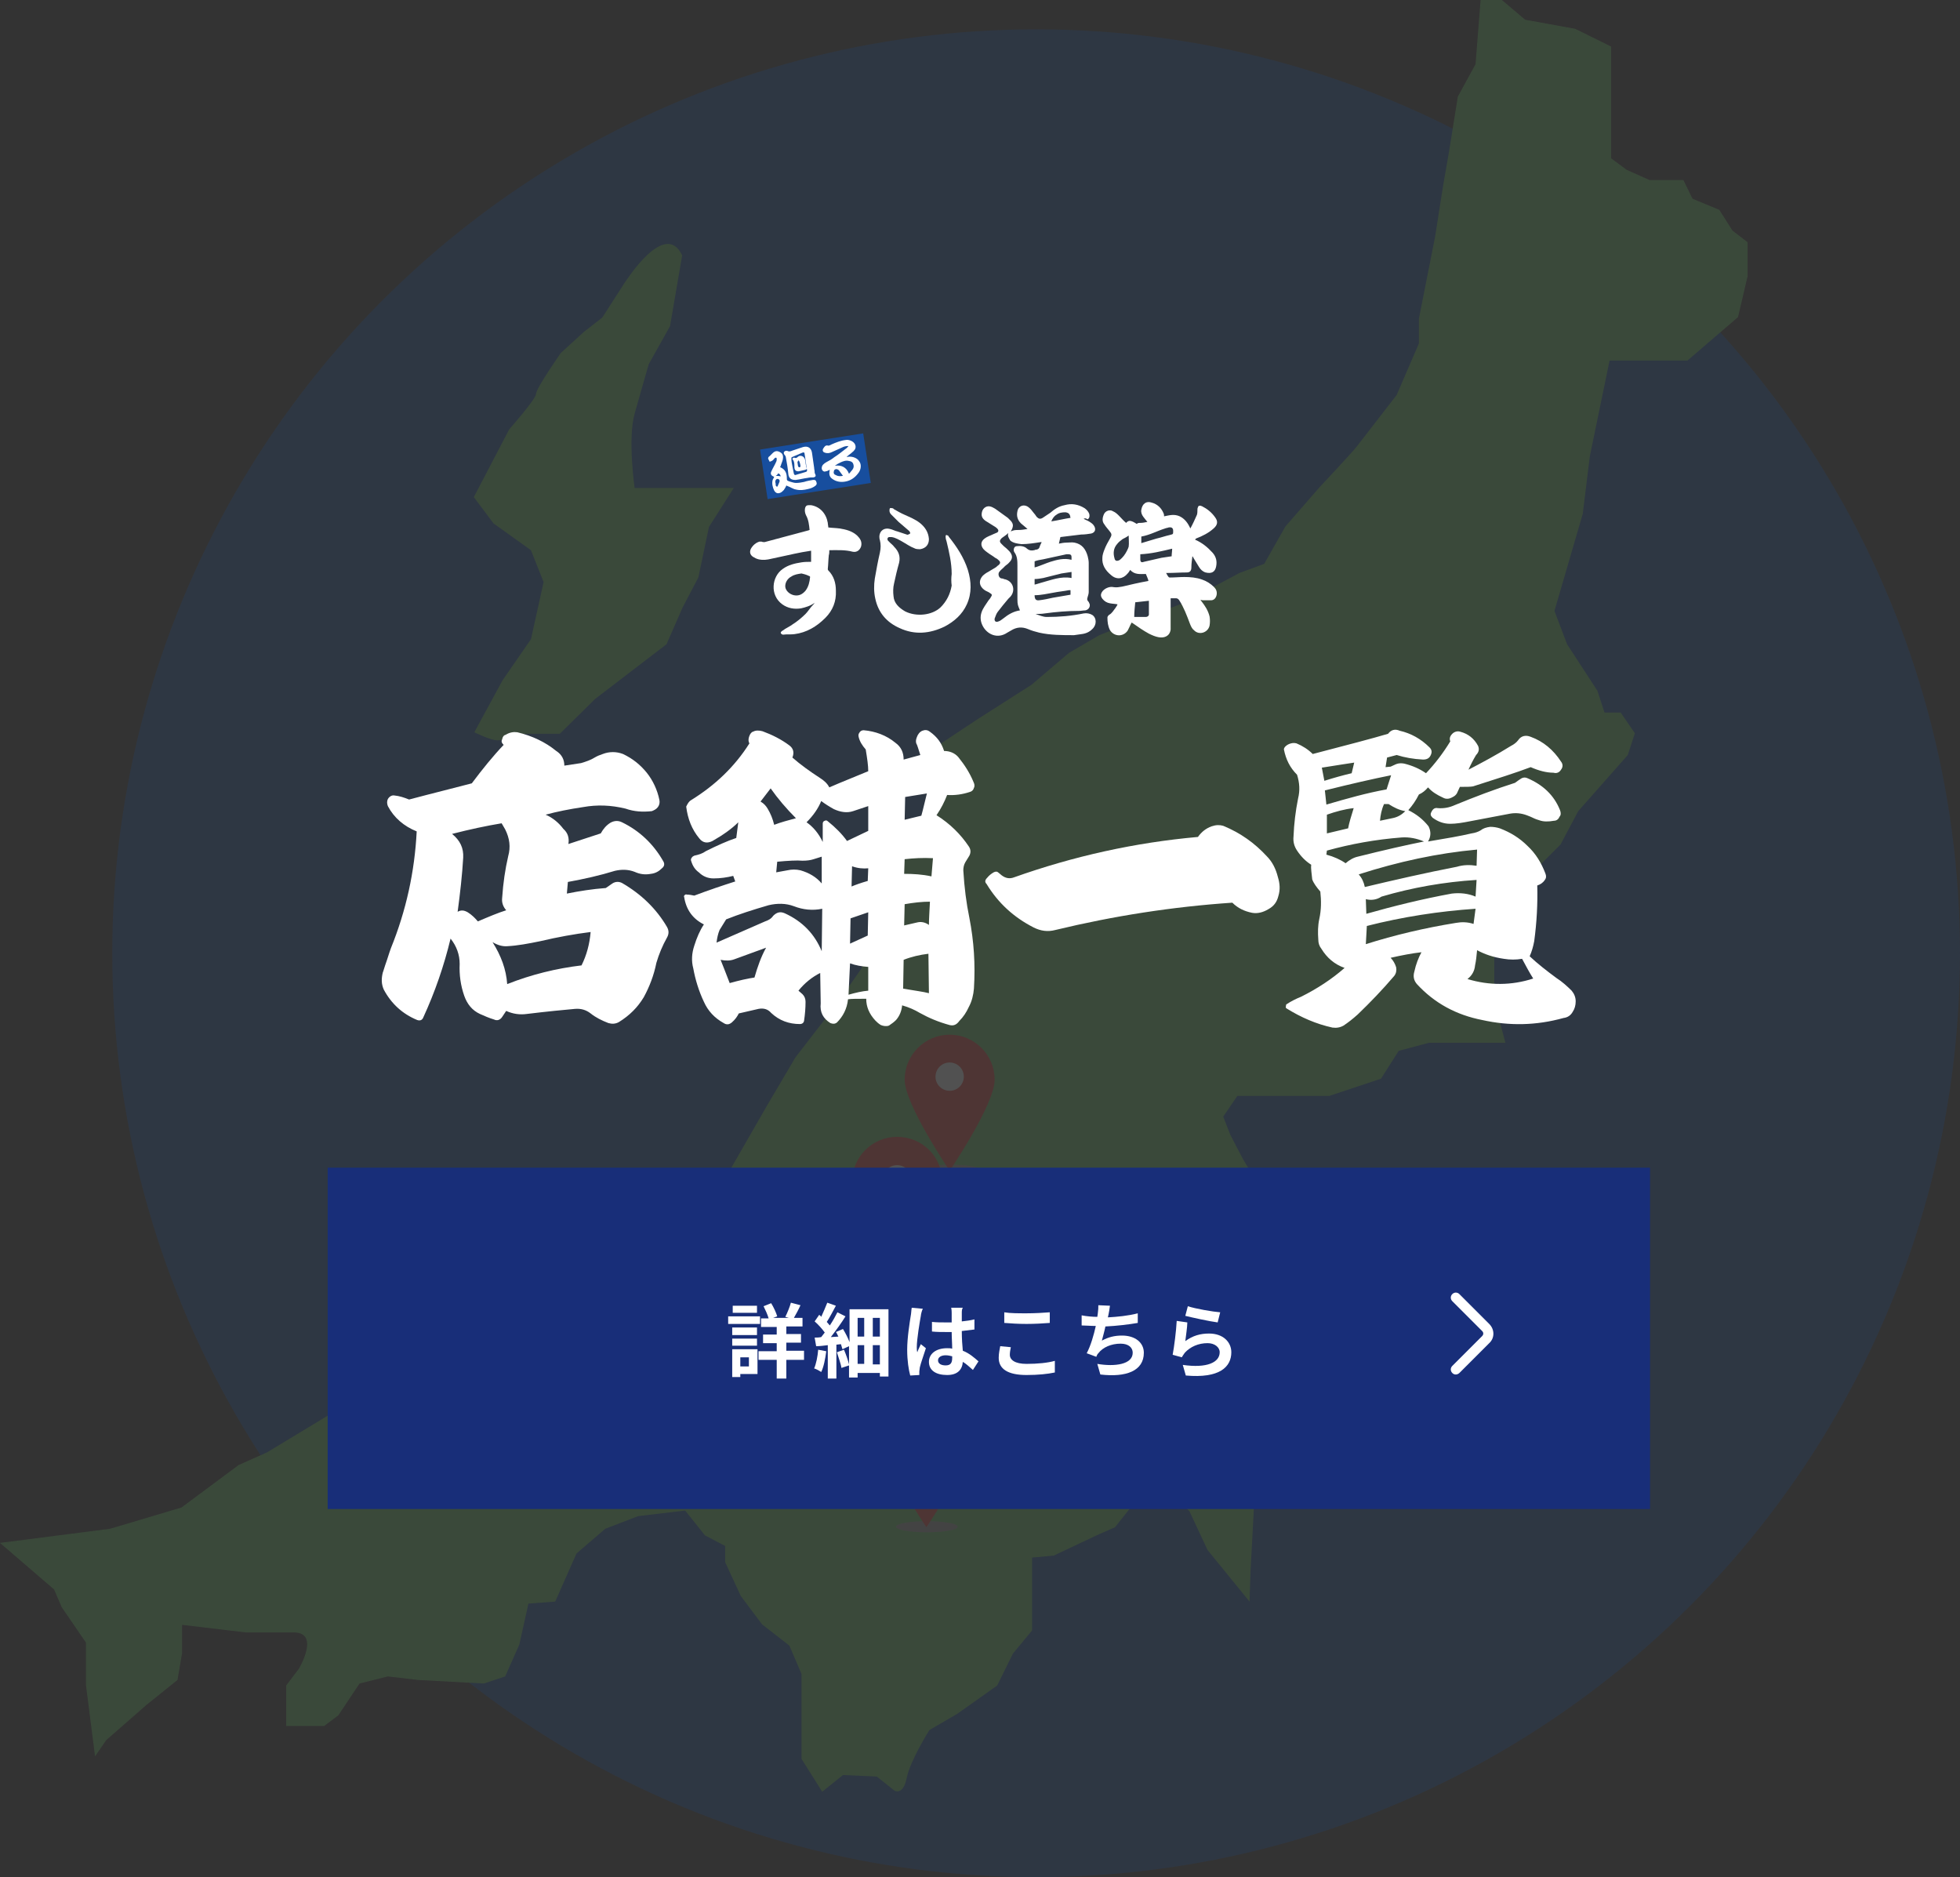<?xml version="1.0" encoding="UTF-8"?> <svg xmlns="http://www.w3.org/2000/svg" xmlns:xlink="http://www.w3.org/1999/xlink" version="1.1" id="レイヤー_1" x="0px" y="0px" viewBox="0 0 387.6 371.2" style="enable-background:new 0 0 387.6 371.2;" xml:space="preserve"><rect x="0" y="0" width="387.6" height="371.2" fill="#333333" stroke="none"/> <style type="text/css"> .st0{opacity:0.15;} .st1{fill:#174E9E;} .st2{fill:#66CC66;} .st3{fill:#A3A3A3;} .st4{fill:#FFFFFF;} .st5{fill:#EA443B;} .st6{fill:#182E79;} </style> <g> <g class="st0"> <circle class="st1" cx="204.9" cy="188.5" r="182.7"></circle> <g> <path class="st2" d="M292.8,0h4.2l4.6,3.9l9.9,1.8l7.1,3.5v7.4v6.3v8.4l3.1,2.3l4.5,2h6.7l1.8,3.7l5.3,2.2l2.6,4.1l3,2.3v2.5v4.2 l-1.9,8.1l-3.6,3.1l-6.4,5.5h-7h-6.3h-2.1l-3.9,18.9l-1.4,11.4l-5.6,19.2l2.5,6.6l6,9.2l1.4,4.3h3.2l2.8,4.1l-1.4,4.3l-9.8,11.1 l-3.5,6.6l-7.7,7.7l-5.9,2.4l0.5,7.4v13.4l2.2,8.3h-15.1l-6,1.6l-3.5,5.5l-10.2,3.4h-9.8h-8.4l-2.8,4.1l1.4,3.6l2.5,4.8l2.1,3.5 l-3.2,5.6l-2.8,8.1l-2.1,3.5c0,0-3.2,5.3,2.1,13.7l4.6,4.2l2.5,4.9v9.5l-0.9,13.4l-0.8,15.1l-0.2,6l-8.3-10.2l-3.6-7.7l-8.4-7.7 l-2.1,5.6l-4.2,5.3l-3.2,1.4l-8.9,4.2l-4.3,0.4v8.1v6.3l-3.8,4.6l-3.1,6.3l-7.9,5.6l-5.5,3.2c0,0-3.8,6-4.5,9.5 c-0.7,3.5-2.4,2.5-2.4,2.5l-3.5-2.8l-6.7-0.3l-4.1,3.3l-4.1-6.5v-10.5v-6.3l-2.4-5.6l-5.4-4.2l-4.2-5.6l-3.1-6.7v-3.2l-4-2.1 l-3.9-4.9l-9.3,1.1l-6.5,2.5l-5.7,4.9l-4.2,9.5l-5.3,0.4l-1.8,8.1l-2.8,6.3l-4.2,1.4l-13-0.7l-6-0.7l-5.6,1.4l-4.2,6.3l-2.8,2.1 h-7.5v-8l2.5-3.3c0,0,4.3-7.2-1-7.2h-9.5l-12.6-1.5v5.6l-0.9,5.3l-6.1,4.9l-8,7l-2.2,3.2l-1.8-14.1v-8.4l-4.8-7l-1.5-3.5L0,305.1 l21.8-2.8l14.1-4.2l11.3-8.4l5.6-2.5l13.4-8.1l3.5-8.8l6,1.7l4.6,3.8h8.1c0,0,10.5-2.3,13.4-9.6l8.8-11.5l6.7-5.7 c0,0,1.8-2.5,2.8-3.6c1.1-1.1,8.4-8.8,8.4-8.8l6.3-0.7l8.8-3.2l8.1-14.1l5.6-9.5l8.1-10.5l4.9-7l3.2-7.7l5.6-14.4l5.6-14.8 l1.4-7.7l7.4-4.9l10.5-6.7l7.4-6.3l6-3.5l5.3-2.1l11.2-4.2l11.2-6l4.9-1.8l4.2-7.4l6.7-7.7c0,0,6.3-6.7,7.4-8.1 c1.1-1.4,7.9-10.2,7.9-10.2l4.4-10.2V63l3.2-16.2l1.6-10.2l1.1-6.3l1.8-11.2l3.5-6.4L292.8,0z"></path> <path class="st2" d="M134.9,50.5l-2.4,14l-4.2,7.5c0,0-1.4,4.8-2.8,9.8c-1.4,4.9,0,14.7,0,14.7h9.1h10.5l-4.9,7.7l-2.1,10 l-3.1,5.9l-3.2,7.3l-14.1,10.8l-7,6.9h-7.7c0,0-3.2,1.3-4.6,1.3c-1.4,0-4.6-1.6-4.6-1.6l5.6-10.3l5.6-8.1l2.5-11.3l-2.5-6.3 l-7.4-5.3l-3.9-5.2l7-13.4c0,0,5.3-6,5.3-7c0-1.1,4.9-8.1,4.9-8.1l4.6-4.2l3.6-2.8l4.5-7C123.8,55.6,131.5,43.3,134.9,50.5z"></path> </g> <g> <ellipse class="st3" cx="187.9" cy="231.4" rx="6.1" ry="1.1"></ellipse> <circle class="st4" cx="187.8" cy="212.7" r="3.9"></circle> <path class="st5" d="M187.8,204.6c-4.9,0-8.9,4-8.9,8.9c0,4.9,8.9,18,8.9,18s8.9-13.1,8.9-18 C196.7,208.6,192.7,204.6,187.8,204.6z M187.8,215.7c-1.5,0-2.8-1.2-2.8-2.8c0-1.5,1.2-2.8,2.8-2.8c1.5,0,2.8,1.2,2.8,2.8 C190.6,214.5,189.3,215.7,187.8,215.7z"></path> </g> <g> <ellipse class="st3" cx="177.6" cy="251.7" rx="6.1" ry="1.1"></ellipse> <circle class="st4" cx="177.4" cy="232.9" r="3.9"></circle> <path class="st5" d="M177.4,224.8c-4.9,0-8.9,4-8.9,8.9c0,4.9,8.9,18,8.9,18s8.9-13.1,8.9-18 C186.4,228.8,182.4,224.8,177.4,224.8z M177.4,236c-1.5,0-2.8-1.2-2.8-2.8c0-1.5,1.2-2.8,2.8-2.8c1.5,0,2.8,1.2,2.8,2.8 C180.2,234.7,179,236,177.4,236z"></path> </g> <g> <ellipse class="st3" cx="161.2" cy="274.6" rx="6.1" ry="1.1"></ellipse> <circle class="st4" cx="161" cy="255.8" r="3.9"></circle> <path class="st5" d="M161,247.7c-4.9,0-8.9,4-8.9,8.9c0,4.9,8.9,18,8.9,18s8.9-13.1,8.9-18C170,251.7,166,247.7,161,247.7z M161,258.9c-1.5,0-2.8-1.2-2.8-2.8s1.2-2.8,2.8-2.8c1.5,0,2.8,1.2,2.8,2.8S162.6,258.9,161,258.9z"></path> </g> <g> <ellipse class="st3" cx="199.7" cy="275.1" rx="6.1" ry="1.1"></ellipse> <circle class="st4" cx="199.6" cy="256.3" r="3.9"></circle> <path class="st5" d="M199.6,248.3c-4.9,0-8.9,4-8.9,8.9c0,4.9,8.9,18,8.9,18s8.9-13.1,8.9-18 C208.5,252.3,204.5,248.3,199.6,248.3z M199.6,259.4c-1.5,0-2.8-1.2-2.8-2.8c0-1.5,1.2-2.8,2.8-2.8c1.5,0,2.8,1.2,2.8,2.8 C202.4,258.2,201.1,259.4,199.6,259.4z"></path> </g> <g> <ellipse class="st3" cx="203.3" cy="296.7" rx="6.1" ry="1.1"></ellipse> <circle class="st4" cx="203.1" cy="277.9" r="3.9"></circle> <path class="st5" d="M203.1,269.9c-4.9,0-8.9,4-8.9,8.9c0,4.9,8.9,18,8.9,18s8.9-13.1,8.9-18 C212.1,273.9,208.1,269.9,203.1,269.9z M203.1,281c-1.5,0-2.8-1.2-2.8-2.8c0-1.5,1.2-2.8,2.8-2.8c1.5,0,2.8,1.2,2.8,2.8 C205.9,279.8,204.7,281,203.1,281z"></path> </g> <g> <ellipse class="st3" cx="183.3" cy="301.9" rx="6.1" ry="1.1"></ellipse> <circle class="st4" cx="183.2" cy="283.1" r="3.9"></circle> <path class="st5" d="M183.2,275.1c-4.9,0-8.9,4-8.9,8.9c0,4.9,8.9,18,8.9,18s8.9-13.1,8.9-18 C192.1,279.1,188.1,275.1,183.2,275.1z M183.2,286.2c-1.5,0-2.8-1.2-2.8-2.8s1.2-2.8,2.8-2.8c1.5,0,2.8,1.2,2.8,2.8 S184.7,286.2,183.2,286.2z"></path> </g> </g> <g> <g> <rect x="64.8" y="230.9" class="st6" width="261.5" height="67.5"></rect> <g> <path class="st4" d="M150.3,261.8h-6.3v-1.5h6.3V261.8z M149.7,271.7h-3.3v0.6h-1.6v-5.5h5V271.7z M144.8,262.5h4.9v1.5h-4.9 V262.5z M144.8,264.7h4.9v1.4h-4.9V264.7z M149.7,259.6h-4.8v-1.4h4.8V259.6z M146.4,268.4v1.8h1.7v-1.8H146.4z M159,268.9h-3.5 v3.7h-1.9v-3.7h-3.6v-1.7h3.6v-1.6h-2.7v-1.7h2.7v-1.5h-3.1v-1.7h1.5c-0.2-0.7-0.6-1.6-1-2.4l1.5-0.6c0.5,0.8,1,1.9,1.2,2.6 l-0.8,0.3h3.1l-0.7-0.2c0.4-0.8,0.9-2,1.1-2.8l1.9,0.5c-0.4,0.9-0.9,1.8-1.3,2.5h1.7v1.7h-3.2v1.5h2.9v1.7h-2.9v1.6h3.5V268.9z"></path> <path class="st4" d="M163.4,267.2c-0.2,1.5-0.5,3.1-1,4.1c-0.3-0.2-1-0.6-1.4-0.7c0.4-0.9,0.7-2.4,0.8-3.7L163.4,267.2z M175.7,258.8v13.4H174v-0.7h-4.4v0.9h-1.7V270l-1.5,0.5c-0.1-0.8-0.6-2.1-0.9-3.1l1.4-0.5c0.4,0.9,0.8,2.1,1,2.9v-3.6l-1.3,0.6 c-0.1-0.3-0.2-0.7-0.3-1l-0.9,0.1v6.7h-1.7V266c-0.8,0.1-1.6,0.2-2.3,0.2l-0.3-1.7c0.4,0,0.8,0,1.3-0.1c0.2-0.3,0.5-0.6,0.7-0.9 c-0.5-0.7-1.3-1.6-2-2.2l0.9-1.3c0.1,0.1,0.3,0.2,0.4,0.4c0.4-0.9,0.9-2,1.2-2.8l1.7,0.6c-0.6,1.1-1.2,2.3-1.8,3.2 c0.2,0.2,0.4,0.5,0.6,0.7c0.6-0.9,1.1-1.8,1.5-2.6l1.6,0.8c-0.8,1.3-1.9,2.8-2.9,4.1l1.5-0.1c-0.2-0.3-0.3-0.7-0.5-0.9l1.4-0.6 c0.5,0.8,1,1.8,1.3,2.6v-6.5H175.7z M169.6,260.6v3.7h1.3v-3.7H169.6z M169.6,269.7h1.3V266h-1.3V269.7z M174,260.6h-1.4v3.7 h1.4V260.6z M174,269.7V266h-1.4v3.8H174z"></path> <path class="st4" d="M182.1,260.2c-0.2,1.1-0.8,4.6-0.8,6.2c0,0.3,0,0.7,0.1,1c0.2-0.6,0.5-1.1,0.7-1.6l1,0.8 c-0.4,1.3-1,2.9-1.2,3.8c0,0.2-0.1,0.6-0.1,0.8c0,0.2,0,0.4,0,0.7l-1.8,0.1c-0.3-1.1-0.6-2.9-0.6-5.1c0-2.4,0.5-5.4,0.7-6.7 c0.1-0.4,0.1-1.1,0.2-1.6l2.2,0.2C182.3,259.1,182.1,260,182.1,260.2z M190.2,259.7c0,0.4,0,0.9,0,1.6c0.9-0.1,1.7-0.2,2.5-0.4 v2c-0.8,0.1-1.6,0.2-2.5,0.3c0,1.6,0.1,2.8,0.2,3.9c1.3,0.5,2.3,1.4,3.1,2.1l-1.1,1.7c-0.7-0.6-1.3-1.2-2-1.6 c-0.1,1.5-1,2.6-3.1,2.6c-2.2,0-3.6-0.9-3.6-2.6c0-1.6,1.4-2.7,3.6-2.7c0.4,0,0.7,0,1,0.1c0-1-0.1-2.2-0.1-3.3 c-0.4,0-0.8,0-1.1,0c-0.9,0-1.9,0-2.8-0.1v-1.9c0.9,0.1,1.8,0.1,2.8,0.1c0.4,0,0.8,0,1.1,0c0-0.8,0-1.4,0-1.8 c0-0.2,0-0.7-0.1-1.1h2.3C190.2,258.9,190.2,259.3,190.2,259.7z M187,270c1,0,1.3-0.5,1.3-1.5c0-0.1,0-0.2,0-0.3 c-0.4-0.1-0.8-0.2-1.3-0.2c-0.9,0-1.5,0.4-1.5,1C185.5,269.7,186.2,270,187,270z"></path> <path class="st4" d="M199.7,267.9c0,1,1,1.8,3.3,1.8c2.2,0,4.2-0.2,5.6-0.6l0,2.3c-1.4,0.3-3.3,0.5-5.6,0.5 c-3.7,0-5.5-1.2-5.5-3.4c0-0.9,0.2-1.7,0.3-2.3l2.1,0.2C199.8,266.9,199.7,267.4,199.7,267.9z M203,259.7c1.6,0,3.4-0.1,4.6-0.2 v2.1c-1.1,0.1-3.1,0.2-4.6,0.2c-1.7,0-3.1-0.1-4.4-0.2v-2.1C199.8,259.7,201.3,259.7,203,259.7z"></path> <path class="st4" d="M219.2,260c0,0.1-0.1,0.3-0.1,0.5c1.8-0.1,4-0.3,5.9-0.8l0,1.9c-1.7,0.3-4.2,0.6-6.4,0.7 c-0.2,1-0.5,2-0.7,2.8c1.3-0.7,2.5-1,4-1c2.6,0,4.3,1.4,4.3,3.4c0,3.6-3.5,4.9-8.6,4.3l-0.6-2.1c3.5,0.6,7,0.1,7-2.2 c0-1-0.8-1.8-2.4-1.8c-1.8,0-3.5,0.7-4.4,1.9c-0.2,0.2-0.3,0.4-0.4,0.7l-1.9-0.7c0.8-1.5,1.4-3.6,1.8-5.4c-1,0-2-0.1-2.8-0.1v-2 c1,0.2,2.2,0.3,3.1,0.3c0-0.2,0.1-0.5,0.1-0.7c0.1-0.7,0.1-1.1,0.1-1.6l2.3,0.1C219.4,259,219.3,259.5,219.2,260z"></path> <path class="st4" d="M234.4,265.2c1.5-1.1,3-1.5,4.7-1.5c2.8,0,4.4,1.7,4.4,3.7c0,2.9-2.3,5.2-9,4.6l-0.6-2.1 c4.8,0.7,7.3-0.5,7.3-2.5c0-1-1-1.8-2.4-1.8c-1.8,0-3.4,0.7-4.5,1.9c-0.3,0.4-0.4,0.6-0.6,0.9l-1.8-0.5c0.3-1.6,0.7-4.7,0.8-6.7 l2.1,0.3C234.8,262.4,234.5,264.3,234.4,265.2z M241.3,259.5l-0.5,2c-1.6-0.2-5.2-1-6.4-1.3l0.5-1.9 C236.4,258.8,239.9,259.4,241.3,259.5z"></path> </g> <path class="st4" d="M287.9,271.8c-0.3,0-0.5-0.1-0.7-0.3c-0.4-0.4-0.4-1,0-1.4l5.9-5.9c0.3-0.3,0.3-0.7,0-1l-5.9-5.9 c-0.4-0.4-0.4-1,0-1.4s1-0.4,1.4,0l5.9,5.9c1.1,1.1,1.1,2.8,0,3.8l-5.9,5.9C288.4,271.7,288.1,271.8,287.9,271.8z"></path> </g> <g> <path class="st4" d="M80.9,158.1c4.9-1.3,9-2.3,12.4-3.2c2.1-2.8,4.2-5.4,6.3-7.6c-0.4-0.4-0.5-0.7-0.3-1.1 c0.1-0.5,0.3-0.8,0.7-0.9c0.8-0.5,1.6-0.6,2.3-0.5c2.9,0.7,5.5,1.9,7.7,3.7c1.1,0.7,1.6,1.7,1.6,2.9l3.3-0.5 c1-0.3,1.9-0.6,2.7-1.1c0.5-0.3,1-0.5,1.6-0.7c1.3-0.5,2.7-0.5,4,0c1.9,0.9,3.4,2.1,4.7,3.7c1.2,1.5,2.1,3.4,2.5,5.4 c0.1,0.5,0,1-0.3,1.4c-0.3,0.4-0.7,0.6-1.2,0.8c-1.8,0.2-3.5,0.1-5.2-0.5c-2.9-0.7-5.6-0.8-8.4-0.3c-2.7,0.4-5.2,0.9-7.4,1.5 c1.4,0.6,2.6,1.6,3.5,2.8c0.9,0.8,1.2,1.8,1,3l6.4-2.1c0.5-0.9,1.1-1.6,1.9-2.1c0.7-0.4,1.5-0.5,2.3-0.1c3.5,1.7,6.2,4.3,8.1,7.6 c0.4,0.6,0.3,1.1-0.2,1.5c-0.6,0.6-1.3,1-2.2,1.1c-1.1,0.2-2.1,0.1-3.2-0.4c-1.3-0.5-2.6-0.5-3.9-0.2c-2.9,0.9-6,1.6-9.3,2.2 l-0.2,2.3c2.5-0.5,5-0.9,7.7-1.1l1.3-0.9c0.6-0.4,1.3-0.4,1.9-0.1c3.8,2.2,6.8,5.1,8.9,8.7c0.4,0.7,0.4,1.4,0,2.1 c-0.9,1.6-1.6,3.3-2.1,5c-0.5,2.5-1.4,4.8-2.5,6.8c-1.2,2-2.8,3.6-4.9,4.9c-0.7,0.4-1.4,0.4-2.1,0.2c-1.3-0.5-2.5-1.1-3.5-1.9 c-0.9-0.7-1.9-1-3.1-0.9c-2.2,0.2-5.4,0.5-9.5,1c-1.4,0.2-2.8,0-4.1-0.6l-0.8,1.2c-0.4,0.6-1,0.8-1.6,0.5c-1-0.3-1.9-0.7-2.8-1.1 c-1.5-0.7-2.5-1.9-3.1-3.6c-0.7-2-1-4.1-0.9-6.3c0-1.8-0.6-3.5-1.8-5c-1.3,5.4-3.1,10.6-5.4,15.6c-0.2,0.5-0.6,0.7-1.2,0.5 c-2.9-1.2-5.1-3.2-6.6-6c-0.5-1.1-0.5-2.2-0.2-3.4c0.1-0.2,0.3-1,0.8-2.4c0.4-1.3,0.7-2.1,0.8-2.4c3-7.4,4.7-15.1,5.1-23.1 c-2.5-1-4.5-2.7-5.7-5c-0.2-0.5-0.2-1,0-1.4c0.3-0.5,0.8-0.8,1.3-0.7C79,157.4,79.9,157.7,80.9,158.1z M89.4,164.9 c1.6,1.3,2.3,2.8,2.2,4.7c-0.2,3.4-0.6,7-1.1,10.7c0.7-0.4,1.3-0.3,2,0.1c0.8,0.5,1.4,1.1,2,1.8c2.1-0.9,4-1.7,5.6-2.2 c-0.6-0.7-0.9-1.5-0.8-2.4c0.2-3,0.6-5.7,1.2-8.3c0.5-1.8,0.3-3.5-0.6-5.3l-0.7-1.2C96.2,163.3,92.9,164,89.4,164.9z M97.4,186.3 c1.7,2.7,2.7,5.4,2.9,8.3c4.8-1.9,9.7-3.1,14.7-3.7c1-2,1.6-4.2,1.8-6.6c-3.2,0.4-6.5,1-9.9,1.8c-2.4,0.5-4.6,0.9-6.5,1 C99.4,187.2,98.4,186.9,97.4,186.3z"></path> <path class="st4" d="M136.7,158.2c4.7-2.9,8.6-6.6,11.5-11.2c-0.3-0.5-0.2-1.2,0.2-1.9c0.2-0.2,0.3-0.4,0.5-0.4 c0.5-0.3,1.2-0.3,1.9-0.1c1.9,0.7,3.7,1.6,5.3,2.8c0.8,0.6,1,1.4,0.6,2.4c1.6,1.4,3.4,2.7,5.4,4c0.8,0.5,1.5,1.1,1.9,1.9 c2.5-1.1,5.1-2.1,7.7-3.2c0-1.1-0.2-2.5-0.5-4.3c-0.7-0.8-1.2-1.6-1.4-2.5c-0.1-0.4,0-0.6,0.2-0.9s0.5-0.4,0.8-0.4 c2.3,0.2,4.5,1,6.3,2.5c1.1,0.8,1.6,1.9,1.6,3.3l3.3-0.9c-0.4-1.2-0.6-2-0.8-2.3c-0.1-0.3-0.1-0.7,0.1-1.2 c0.2-0.6,0.6-1.1,1.1-1.3c0.5-0.2,1-0.2,1.5,0.2c1.4,1,2.3,2.2,2.8,3.8c1.1,0,2.1,0.4,2.8,1.2c1.3,1.6,2.3,3.2,3,4.9 c0.2,0.4,0.3,0.8,0.1,1.2c-0.1,0.4-0.4,0.7-0.8,0.8c-1.5,0.5-3,0.7-4.5,0.6c-0.5,1.3-1.2,2.7-2.1,4c2.7,1.7,4.8,3.8,6.4,6.2 c0.4,0.6,0.4,1.2,0.1,1.8l-0.8,1.3c-0.3,0.5-0.4,1.1-0.4,1.6c0.2,3.4,0.6,6.5,1.2,9.4c0.9,4.6,1.2,9.2,0.9,14 c-0.1,1.2-0.4,2.5-1,3.6c-0.5,1.1-1.1,2-1.9,2.8c-0.5,0.7-1.1,1-1.9,0.8c-2.2-0.6-4.1-1.4-5.9-2.4c-1-0.6-2.1-1.1-3.5-1.5 c-0.1,1.1-0.5,2.1-1.2,2.9c-0.4,0.4-0.8,0.7-1.4,1.1c-0.5,0.2-1.1,0.1-1.6-0.1c-0.5-0.3-0.8-0.6-1.1-0.9 c-1.2-1.3-1.8-2.7-1.8-4.3c-1.8,0-3,0-3.6,0.1c-0.2,1.9-1,3.4-2.2,4.6c-0.4,0.3-0.8,0.3-1.3,0.1c-1.4-0.9-2.1-2.1-1.9-3.9l-0.1-6 c-1.6,0.8-3.1,2-4.3,3.5l0.8,0.7c0.4,0.4,0.6,0.9,0.6,1.5c0,1.2-0.1,2.5-0.3,3.8c-0.1,0.4-0.4,0.6-0.8,0.6 c-2.2,0-4.1-0.7-5.7-2.2c-0.6-0.7-1.4-1-2.5-0.8l-3.9,0.9c-0.3,0.6-0.7,1.2-1.4,1.8c-0.5,0.4-1,0.5-1.6,0.1 c-1.8-1-3.1-2.4-3.9-4.2c-1-2.1-1.7-4.4-2.1-6.6c-0.4-1.5-0.3-3,0.2-4.5c0.5-1.6,1.1-3,1.9-4.2c-2.2-1.1-3.5-2.9-3.9-5.4 c-0.1-0.2,0-0.3,0.1-0.4s0.3-0.2,0.4-0.1c0.5,0,1,0.1,1.5,0.2c2.9-1.1,5.6-2,8.1-2.8l-0.4-1.1c-1.2,0.3-2.5,0.5-3.9,0.5 c-1.1,0-2.1-0.4-2.9-1.2c-0.7-0.5-1.2-1.2-1.5-2.2c-0.1-0.2-0.1-0.5,0.1-0.7c0.1-0.2,0.3-0.3,0.5-0.4c0.9-0.2,1.6-0.4,2.3-0.9 c2.2-1.1,4.2-2,6-2.6l0.4-3.1c-1.3,1.3-3,2.5-5.1,3.7c-1,0.5-1.9,0.4-2.6-0.5c-1.5-1.8-2.3-3.9-2.6-6.3 C136,158.9,136.2,158.5,136.7,158.2z M141.7,186.4l9.6-4.2c0.6-0.2,1.2-0.5,1.6-1.1c0.7-0.7,1.4-0.9,2.3-0.5 c3.5,1.6,5.9,4.1,7.3,7.5l0.1-8.4c-1.9,0.4-3.8,0.2-5.6-0.5c-1.6-0.6-3.3-0.6-5-0.2c-3.1,0.9-5.9,1.8-8.4,2.8l-1.3,2.1 C142,184.6,141.8,185.5,141.7,186.4z M151.5,187.4l-6.3,2.3c-0.8,0.3-1.7,0.3-2.7,0.1c0.4,1,1,2.5,1.8,4.6 c1.8-0.5,3.5-0.9,4.9-1.1C149.8,191.2,150.5,189.2,151.5,187.4z M152.4,155.9l-2,2.6c0.7,0.4,1.1,0.9,1.4,1.4c0.6,1,1,2,1.3,3.2 c1.3-0.5,2.8-0.9,4.3-1.3C155.5,159.9,153.8,157.9,152.4,155.9z M153.7,170.4l-0.2,2.1l2.2-0.4c0.9-0.2,1.7-0.2,2.6,0 c1.7,0.5,3.1,1.3,4.2,2.6v-5.3l-1.6,0.5c-0.6,0.2-1.3,0.3-2.2,0.3C157.6,170.1,155.9,170.2,153.7,170.4z M167.5,166.3l4.2-2v-4.9 l-3,1c-1.2,0.4-2.5,0.2-3.8-0.4c-0.9-0.5-1.7-1-2.5-1.6c-0.6,1.5-1.6,2.9-2.9,4.2c1.3,0.9,2.4,2.2,3.2,3.9v-3.6 c0-0.3,0.1-0.5,0.4-0.6c0.2-0.1,0.4-0.1,0.6,0.1C165.2,163.6,166.5,164.9,167.5,166.3z M167.8,196.7c1.4-0.4,2.7-0.7,3.9-0.8 v-4.7c-1.3-0.1-2.5-0.3-3.6-0.7L167.8,196.7z M168.1,186.6l3.5-1.6l0.1-4.6l-3.5,1.2L168.1,186.6z M168.5,171.3l-0.1,4 c0.7-0.3,1.8-0.7,3.2-1.1l0.1-2.5C170.7,171.8,169.6,171.7,168.5,171.3z M183.7,196.4l-0.1-7.8c-1.7,0.2-3.4,0.6-4.9,1.2 l-0.1,5.7C180.9,195.9,182.6,196.1,183.7,196.4z M183.9,178.3c-1.6,0-3.3,0.2-5,0.5l-0.1,4.2l2.6-0.6c0.8-0.2,1.6,0,2.3,0.5 C183.7,181.8,183.8,180.3,183.9,178.3z M184.5,169.7c-2-0.1-3.8,0-5.6,0.2l-0.1,2.9c1.8,0,3.6,0.1,5.4,0.5L184.5,169.7z M179,157.6l-0.1,4.5l3.3-0.8c0.4-1.4,0.7-2.9,1.1-4.4L179,157.6z"></path> <path class="st4" d="M243.7,178.5c-11.8,0.8-23.4,2.6-35,5.4c-1.5,0.4-2.9,0.2-4.3-0.5c-3.9-2-7-4.8-9.3-8.6 c-0.4-0.4-0.3-0.8,0.1-1.2c0.4-0.5,0.8-0.8,1.3-1.1c0.4-0.2,0.7-0.2,1,0.1l0.6,0.5c0.8,0.6,1.6,0.7,2.4,0.4 c11.8-4.2,24-6.9,36.4-8c0.7-1,1.6-1.7,2.7-2.1c0.9-0.3,1.6-0.3,2.3-0.1c3.4,1.4,6.2,3.4,8.6,6c1.1,1.1,1.8,2.5,2.2,4.1 c0.4,1.3,0.5,2.5,0.1,3.8c-0.3,1.2-0.9,2-2,2.6c-1,0.6-2.1,0.9-3.2,0.7C246.1,180.2,244.8,179.6,243.7,178.5z"></path> <path class="st4" d="M259.3,171c-1.1-0.7-2-1.6-2.8-2.8c-0.6-0.9-0.8-1.8-0.7-2.8c0.1-2.5,0.4-5,0.9-7.5c0.4-1.6,0.3-3.1-0.2-4.7 c-1.4-1.4-2.2-3-2.6-5c0-0.2,0.1-0.4,0.3-0.6c0.3-0.3,0.7-0.5,1.1-0.6c0.4-0.1,0.7-0.1,1.1,0c1.2,0.5,2.3,1.2,3.2,2.1 c6.9-1.8,11.9-3.1,14.9-4c0.6-0.8,1.4-1,2.3-0.6c2.2,0.5,4.2,1.6,5.9,3.3c0.5,0.5,0.5,1,0.2,1.6c-0.3,0.6-0.8,0.8-1.5,0.8 c-1.9-0.1-3.6-0.4-5.2-0.9l-1.9,0.5l-0.3,1.9l1-0.1l1.1-0.5c0.5-0.2,1.1-0.2,1.6-0.1c1.6,0.4,3,1,4.3,1.9c1.8-1.9,3.4-4,4.8-6.3 c-0.2-0.5-0.1-1,0.4-1.5c0.4-0.4,1-0.6,1.6-0.4c1.5,0.4,2.7,1.3,3.5,2.8c0.3,0.7,0.1,1.3-0.4,1.8c-0.6,1-1.1,2-1.5,2.9 c2.7-1.4,5.5-2.9,8.4-4.7c0.6-0.3,1.1-0.7,1.4-1.1c0.6-0.9,1.5-1.1,2.5-0.7c2.5,0.9,4.5,2.6,6,4.9c0.4,0.5,0.4,1.1,0,1.6 c-0.3,0.5-0.8,0.8-1.5,0.6c-1.4,0-2.9-0.4-4.5-1.1c-2.9,1.1-6.7,2.3-11.4,3.8c-0.5,0.1-1.4,0.1-2.6,0.1l-0.6,1.3 c-0.2,0.3-0.4,0.5-0.8,0.7c-0.7,0.4-1.3,0.5-2,0.1c-1.1-0.5-2.1-1.1-2.9-2c-0.5,0.6-1.1,1.1-1.8,1.4c-0.6,1.2-1.3,2.2-2.1,3.1 c1.6,0.8,2.9,1.8,4,3.2c0.5,1,0.5,2-0.1,3c3.6-0.6,6.5-1.1,8.6-1.6c0.7-0.1,1.3-0.3,1.8-0.6c0.5-0.4,1.1-0.6,1.9-0.7 c0.6,0,1.3,0.1,1.9,0.3c2.1,0.8,3.9,1.9,5.5,3.5c1.6,1.5,2.7,3.3,3.5,5.4c0.2,0.5,0.2,0.9-0.1,1.3c-0.4,0.6-0.9,0.9-1.5,1.1 c0.1,3.6-0.1,7.3-0.6,11c-0.2,1.1-0.5,2.1-0.9,3c1.6,1.5,3.4,2.9,5.3,4.3c1.1,0.7,2.1,1.6,3,2.5c0.5,0.6,0.8,1.3,0.8,2.1 c0,0.8-0.2,1.5-0.6,2.1c-0.4,0.7-1,1.1-1.8,1.2c-5.4,1.5-10.7,1.6-16.1,0.4c-5.1-1-9.4-3.3-12.9-7.1c-0.6-0.7-0.8-1.5-0.5-2.5 c0.3-1.4,0.8-2.7,1.4-3.8c-1.8,0.2-3.9,0.6-6.1,1.1c0.5,0.5,0.9,1.2,1.1,1.9c0.1,0.6,0,1.2-0.4,1.7c-2.3,2.7-4.7,5.2-7.2,7.6 c-1,0.9-1.9,1.6-2.8,2.2c-0.7,0.4-1.4,0.5-2.2,0.4c-3.2-0.7-6.2-2-9.1-3.8c-0.1-0.1-0.2-0.2-0.1-0.4c0-0.2,0-0.3,0.1-0.4 c0.9-0.6,1.9-1.1,2.9-1.5c3.2-1.6,6.1-3.5,8.6-5.7c-2-0.7-3.5-2-4.6-3.8c-0.4-0.5-0.6-1.1-0.6-1.8c-0.1-1.4-0.1-2.7,0.2-4.1 c0.4-1.8,0.4-3.6,0.2-5.4c-0.7-0.8-1.3-1.6-1.6-2.4C259.4,172.7,259.2,171.8,259.3,171z M261.4,151.8l0.5,2.6 c1.9-0.6,3.7-1.1,5.4-1.5l0.5-2.1C266.6,151,264.4,151.3,261.4,151.8z M262,156.3l0.3,2.8c4.1-1.2,8-2.3,11.9-3l0.9-2.8 C271.6,154,267.2,155,262,156.3z M262.4,168.2l-0.1,0.8c1.5,0.4,2.8,1,3.8,1.7c0.7-0.6,1.5-1.1,2.4-1.3c5.2-1.3,9.6-2.3,13.1-3 c-1.4-0.6-2.9-0.9-4.4-0.8C272,166,267.1,166.9,262.4,168.2z M262.4,161.1v3.7l4.2-1c0.2-1.1,0.6-2.4,1.1-4 C265.9,160,264.1,160.5,262.4,161.1z M268.7,172.9c0.6,0.7,1,1.5,1.2,2.5c5.9-1.4,12-2.8,18.2-4c1.3-0.4,2.6-0.4,3.9-0.2l0.1-3.2 C284.3,168.7,276.5,170.4,268.7,172.9z M270.3,183.1l-0.2,3.6c5.7-1.8,11.6-3.2,17.8-4.2c1.1-0.2,2.3-0.2,3.5,0.2l0.4-3 C284.5,180.2,277.4,181.3,270.3,183.1z M270.1,177.8l0.1,2.9c5.3-1.5,10.9-2.9,16.9-4c1.7-0.2,3.3,0,4.7,0.6l0.2-3.3 c-6.4,0.4-12.7,1.5-18.8,3.3C272.3,177.9,271.2,178.1,270.1,177.8z M274.6,159h-0.9c-0.5,1.1-0.7,2.2-0.8,3.3l2.4-0.5 c1.1-0.2,1.9-0.7,2.6-1.4C276.7,160.2,275.7,159.7,274.6,159z M284.3,159.8c1.2,0.1,2.3-0.1,3.4-0.6c3.9-1.6,7.8-3.1,11.9-4.4 c0.5-0.4,1-0.7,1.3-0.9c0.4-0.2,0.8-0.2,1.2,0c3,1.3,5.2,3.3,6.4,6.3c0.2,0.5,0.2,1-0.1,1.3c-0.2,0.5-0.6,0.8-1.1,0.8 c-1.1,0.2-2.1,0.2-2.9-0.1c-0.3-0.1-0.7-0.2-1.3-0.5s-1-0.4-1.2-0.5c-1.1-0.4-2.2-0.5-3.3-0.3c-3.7,0.7-6.3,1.2-7.9,1.5 c-1.5,0.3-2.8,0.5-3.9,0.5c-1.3,0-2.4-0.4-3.5-1.2c-0.4-0.4-0.5-0.7-0.2-1.2C283.4,159.9,283.8,159.7,284.3,159.8z M292.1,187.9 c-0.1,1.1-0.2,2.1-0.4,3c-0.1,1.1-0.6,2-1.5,2.7c4.3,1.3,8.7,1.3,13-0.1c-0.7-1.1-1.4-2.4-2.2-3.9c-1.2,0.2-2.4,0.2-3.6,0 C295.3,189.3,293.6,188.7,292.1,187.9z"></path> </g> <g> <polygon class="st4" points="150.5,89.2 152.1,98.3 171.8,95.2 170.4,85.9 "></polygon> <path class="st4" d="M214.3,102.6c0.4,0.2,0.9,0.4,1.2,0.6c0.3,0.2,0.6,0.4,0.8,0.7c0.5,0.7,0.3,1.4-0.5,1.6 c-0.6,0.1-1.3,0.2-2,0.2c-1.4,0.2-2.7,0.3-4.1,0.5c-0.1,0.5-0.2,0.9-0.3,1.3c0.5-0.1,1-0.2,1.5-0.2c0.5,0,1.1-0.1,1.6,0 c1.5,0.3,2.2,1.3,2.6,2.7c0.1,0.4,0.2,0.9,0.2,1.3c0,1.9,0,3.9,0,5.8c0,0.4-0.2,0.8-0.3,1.3c0,0.2,0,0.2,0.1,0.4 c0.2,0.2,0.3,0.4,0.4,0.7c0.1,0.6-0.3,1.1-0.9,1.2c-0.4,0-0.8,0.1-1.2,0.1c-2.3,0-4.6,0.2-6.8,0.5c-0.6,0.1-1.1,0.1-1.8,0.1 c0.8,0.3,1.5,0.6,2.2,0.6c2.5,0,4.9-0.2,7.3-0.7c0.6-0.1,1.2,0,1.7,0.3c0.9,0.6,0.9,2,0,2.8c-0.6,0.6-1.3,0.9-2.2,1 c-0.5,0.1-0.9,0.1-1.4,0.2c-2.3,0-4.7,0-6.9-0.5c-0.8-0.2-1.5-0.4-2.2-0.7c-1.2-0.5-2.3-0.4-3.4,0.3c-0.2,0.1-0.5,0.3-0.7,0.4 c-1.9,1.3-4,0.4-4.9-1.4c-0.4-0.8-0.5-1.7-0.2-2.6c0.3-0.9,0.9-1.6,1.4-2.4c0.2-0.2,0.4-0.5,0.5-0.7c0.2-0.3,0.2-0.5-0.2-0.7 c-0.1-0.1-0.3-0.2-0.5-0.3c-0.5-0.2-0.9-0.5-1.2-0.9c-0.5-0.7-0.4-1.5,0.2-2.2c0.3-0.3,0.7-0.6,1.1-0.8c0.5-0.3,1-0.6,1.5-0.9 c0.2-0.1,0.3-0.3,0.5-0.4c0.5-0.4,0.5-0.7,0-1.1c-0.2-0.2-0.4-0.3-0.6-0.4c-0.5-0.4-1.1-0.7-1.6-1.1c-0.3-0.2-0.5-0.4-0.7-0.6 c-0.6-0.7-0.6-1.5,0.2-2.1c0.5-0.4,1.2-0.6,1.8-0.9c0.2-0.1,0.5-0.2,0.7-0.3c0.3-0.2,0.3-0.5,0-0.8c-0.2-0.2-0.5-0.4-0.7-0.5 c-0.5-0.3-1.1-0.7-1.6-1c-0.7-0.5-0.9-1-0.7-1.8c0.2-0.8,1-1.3,1.8-1c0.3,0.1,0.6,0.3,0.8,0.4c0.8,0.6,1.7,1.2,2.5,1.8 c0.2,0.2,0.4,0.4,0.6,0.6c0.5,0.6,0.5,1,0.2,1.7c-0.1,0.1-0.1,0.2-0.2,0.4c0.5-0.3,1-0.3,1.5-0.3c0.6,0,1.2-0.1,1.8-0.2 c-0.5-0.4-0.9-0.8-1.3-1.1c-0.7-0.7-0.9-1.5-0.7-2.4c0.2-1.1,1.3-1.5,2.2-0.8c0.4,0.3,0.7,0.7,1,1.1c0.2,0.2,0.4,0.5,0.6,0.8 c0.4,0.4,0.7,0.5,1.2,0.2c0.5-0.3,1-0.7,1.5-1c0.8-0.7,1.7-1.3,2.8-1.5c1.4-0.4,2.7-0.2,4,0.6c0.4,0.3,0.7,0.6,0.9,1.1 c0.1,0.4,0.1,0.8-0.3,1.1C214.6,102.4,214.5,102.5,214.3,102.6z M199.4,105.4c-0.4,0.4-0.9,0.7-1.3,1c-0.4,0.4-0.5,0.7-0.1,1.1 c0.2,0.2,0.3,0.3,0.5,0.5c0.4,0.3,0.7,0.6,1.1,1c0.7,0.8,0.7,1.5,0,2.2c-0.3,0.4-0.8,0.6-1.1,1c-0.3,0.3-0.6,0.5-0.9,0.9 c-0.3,0.4-0.1,1.3,0.6,1.3c0.1,0,0.2,0,0.3,0.1c1.9,0.3,2.4,2.3,1.3,3.5c-0.1,0.1-0.3,0.3-0.4,0.4c-0.7,0.8-1.4,1.7-2.1,2.6 c-0.3,0.4-0.4,0.8-0.6,1.3c-0.1,0.5,0.2,0.8,0.7,0.6c0.4-0.1,0.7-0.4,1-0.6c1-0.8,2-1.4,3.3-1.6c-0.4-1-0.5-1.1-0.5-2.2 c0-2.2,0-4.4,0-6.6c0-0.9,0-1.9-0.6-2.7c0-0.1-0.1-0.1-0.1-0.2c-0.1-0.5,0.1-1,0.6-1c0.7-0.1,1.5,0,2,0.5 c0.5,0.4,0.9,0.4,1.4,0.3c0.1,0,0.2-0.1,0.3-0.1c0.4,0,0.7-0.2,0.8-0.6c0.1-0.3,0.2-0.5,0.4-0.9c-0.2,0-0.2,0-0.2,0 c-1.3,0.2-2.5,0.4-3.8,0.4c-0.8-0.1-1.6-0.2-2.2-0.7C199.5,106.4,199.2,106,199.4,105.4z M204.6,117.7c0,0.7,0.2,1.1,0.9,1 c0.9-0.1,1.8-0.3,2.7-0.5c1.1-0.2,2.3-0.4,3.5-0.6c0-0.3,0-0.6,0-0.9c-0.1,0-0.2,0-0.3,0c-1,0.2-2.1,0.3-3.1,0.5 C207.1,117.4,205.9,117.7,204.6,117.7z M211.9,110.7c0-0.2,0-0.3,0-0.5c0-0.5-0.2-0.6-0.7-0.6c-0.1,0-0.2,0-0.3,0 c-1.5,0.3-3.1,0.7-4.6,1c-0.6,0.1-1.2,0.2-1.7,0.4c0,0.4,0,0.8,0,1.2c0.1,0,0.3-0.1,0.4-0.1c0.9-0.3,1.8-0.7,2.7-1 C209,110.7,210.4,110.3,211.9,110.7z M204.6,115.6c0.5-0.1,1-0.3,1.4-0.4c1.9-0.5,3.8-1.3,5.9-0.9c0-0.4,0-0.8,0-1.2 c-0.7,0.1-1.3,0.2-2,0.3c-1.2,0.3-2.4,0.6-3.6,0.9c-0.6,0.1-1.1,0.2-1.7,0.2C204.6,114.8,204.6,115.2,204.6,115.6z M211.7,102.4 c-0.1-0.7-0.3-1-1-1.1c-0.7,0-1.3,0.1-1.8,0.5c-0.5,0.3-0.8,0.8-1,1.3C209.2,102.9,210.4,102.6,211.7,102.4z"></path> <path class="st4" d="M236.3,106.7c1.4,0.6,2.5,1.5,3.5,2.6c0.7,0.8,0.9,1.7,0.7,2.7c-0.2,1.1-0.9,1.5-2.1,1.2 c-0.6-0.2-1-0.6-1.3-1.1c-0.4-0.6-0.7-1.2-1.1-1.8c0-0.1-0.1-0.2-0.2-0.3c-0.1,0.8-0.2,1.5-0.2,2.2c0,0.7-0.3,1-0.9,1 c-1.3,0-2.5,0.1-3.8,0.1c-0.1,0-0.2,0-0.3,0c0.2,0.3,0.3,0.6,0.5,0.8c0.1,0.1,0.2,0.1,0.3,0.1c0.9,0,1.9-0.1,2.8-0.1 c1.2,0,2.4,0.1,3.5,0.5c0.9,0.3,1.7,0.8,2.4,1.5c0.4,0.4,0.6,0.9,0.5,1.5c-0.1,0.6-0.5,1.1-1.1,1.1c-0.5,0-1,0-1.5,0 c-0.2,0-0.3,0-0.6-0.1c0.1,0.2,0.2,0.3,0.2,0.3c0.7,0.9,1.3,1.8,1.6,3c0.1,0.6,0.1,1.2,0,1.8c-0.3,1.4-2.1,2-3.1,0.9 c-0.4-0.3-0.6-0.8-0.8-1.3c-0.6-1.6-1.2-3.2-2.1-4.6c-0.2-0.3-0.4-0.4-0.7-0.4c-0.3,0-0.6,0-1,0c0,0.2,0,0.3,0,0.4 c0,1.7,0,3.4,0,5.2c0,0.2,0,0.4,0,0.6c-0.2,1.4-1.4,1.7-2.4,1.5c-0.6-0.1-1.3-0.4-1.9-0.7c-1.1-0.6-2.1-1.3-3.1-2 c-0.1-0.1-0.2-0.1-0.3-0.2c-0.2,0.3-0.3,0.6-0.5,1c-0.1,0.2-0.2,0.4-0.3,0.6c-0.9,1.3-2.7,1.2-3.5-0.1c-0.4-0.8-0.5-1.6-0.5-2.5 c0-0.2,0.2-0.4,0.3-0.5c0.6-0.3,0.9-0.9,1.3-1.4c0.1-0.2,0.3-0.4,0.4-0.7c-0.5-0.1-1-0.1-1.5-0.2c-0.6-0.1-1.1-0.4-1.5-0.9 c-0.3-0.4-0.4-0.8-0.1-1.3c0.4-0.7,1.5-1.2,2.3-1c0.6,0.1,1.1,0,1.7-0.1c1.7-0.4,3.4-0.8,5.1-1.1c0,0,0.1,0,0.1-0.1 c-0.1-0.4-0.3-0.8-0.5-1.3c-1.1,0-2.2,0.2-3.1-0.8c-0.2,0.3-0.3,0.5-0.5,0.7c-0.9,1.1-2.2,1.3-3.3,0.3c-1.1-0.9-1.8-2-1.7-3.4 c0-0.5,0.2-1.1,0.4-1.6c0.3-0.8,0.7-1.5,1.1-2.2c0.4-0.7,0.4-0.9-0.1-1.5c-0.3-0.4-0.7-0.8-1-1.3c-0.5-0.6-0.4-1.3-0.1-2 c0.3-0.7,1.2-1,1.8-0.6c0.5,0.2,0.9,0.6,1.2,0.9c0.5,0.5,0.9,1,1.4,1.4c0.5-0.6,1-0.5,2.1,0.2c0.2-0.2,0.4-0.2,0.7-0.2 c0.5,0,0.9-0.1,1.4-0.2c-0.3-0.4-0.6-0.7-0.8-1c-0.3-0.4-0.5-0.9-0.4-1.4c0.2-1.2,1-1.8,2.1-1.4c1.1,0.3,1.9,1.1,2.3,2.1 c0.1,0.2,0.1,0.4,0.1,0.6c1-0.2,2-0.5,3.1,0c1,0.5,1.6,1.3,2.1,2.4c0.5-0.9,0.9-1.8,1.3-2.7c0.1-0.3,0.1-0.7,0.1-1 c0-0.2,0-0.3,0.1-0.5c0.1-0.3,0.2-0.3,0.5-0.3c0.1,0,0.2,0.1,0.3,0.1c1,0.5,1.9,1.2,2.6,2.2c0.6,0.8,0.5,1.5-0.3,2.2 c-1,0.9-2.2,1.5-3.5,2C236.4,106.6,236.4,106.7,236.3,106.7z M223.2,105.9c-0.4,0.3-0.8,0.5-1.2,0.7c-0.4,0.3-0.8,0.6-1.1,1 c-0.7,0.8-0.8,1.8-0.5,2.8c0.1,0.5,0.4,0.6,0.9,0.4c0.2-0.1,0.4-0.3,0.6-0.5c0.5-0.5,0.9-1.2,1.2-1.9c0-0.1,0.1-0.2,0.1-0.3 C223.3,107.4,223.2,106.7,223.2,105.9z M225.5,109.6c0,0.3,0,0.7,0,1c0,0.5,0.2,0.7,0.7,0.5c1.2-0.3,2.3-0.5,3.5-0.8 c0.6-0.1,1.3-0.2,2-0.3c0-0.5,0.1-1,0.1-1.5C229.7,109,227.7,109.5,225.5,109.6z M224.3,122c0.7,0,1.5,0,2.3,0 c0.3,0,0.6-0.2,0.6-0.5c0-0.9,0-1.8,0-2.7c-0.9,0.1-1.8,0.2-2.7,0.3C224.4,120.1,224.3,121.1,224.3,122z M225.7,107.4 c1-0.3,2-0.6,3-0.9c0.9-0.2,1.7-0.5,2.6-0.7c0.7-0.2,0.7-0.1,0.7-0.8c0-0.6-0.3-0.8-0.9-0.7c-0.2,0.1-0.5,0.1-0.7,0.2 c-1.6,0.5-3,1.3-4.7,1.6C225.7,106.6,225.7,106.9,225.7,107.4z"></path> <path class="st4" d="M161.1,119.2c-0.8,0.6-1.8,0.9-2.7,1.1c-1.3,0.2-2.6,0-3.7-0.8c-2.5-1.8-2.1-5.5,0.1-7 c1.1-0.8,2.4-1.1,3.7-1.3c0.6-0.1,1.3-0.1,1.9-0.1c0-0.7,0-1.4,0-2.2c-0.6,0.1-1.2,0.2-1.8,0.3c-2.1,0.4-4.1,0.9-6.1,1.3 c-0.8,0.2-1.6,0.3-2.5,0.1c-0.4-0.1-0.8-0.3-1.1-0.5c-0.6-0.4-0.7-1-0.4-1.6c0.4-0.7,1-1.2,1.7-1.4c0.1,0,0.3,0,0.4,0 c0.2,0.1,0.4,0.1,0.6,0.1c2.9-0.8,5.7-1.5,8.6-2.3c0.1,0,0.2-0.1,0.3-0.1c-0.1-1-0.2-2-0.7-2.9c-0.2-0.4-0.3-0.9-0.2-1.4 c0.1-0.4,0.3-0.6,0.7-0.6c0.2,0,0.3,0,0.5,0c1.8,0.3,3,1.7,3.3,3.5c0,0.3,0.1,0.6,0.1,0.9c0.7,0.1,1.5,0.1,2.2,0.2 c1.3,0.2,2.5,0.5,3.5,1.4c0.6,0.6,1,1.2,0.8,2.1c-0.2,0.7-0.8,1.3-1.7,1.1c-1.5-0.4-3-0.3-4.6-0.3c0,0.3,0,0.7-0.1,1 c-0.1,0.9-0.1,1.8-0.2,2.7c0,0.1,0,0.2,0.1,0.3c1.1,1.1,1.5,2.5,1.5,4c0.1,2.1-0.6,3.9-2.1,5.4c-1.7,1.7-3.7,2.9-6.1,3.2 c-0.7,0.1-1.5,0-2.2,0.1c-0.1,0-0.2,0-0.3-0.1c-0.2-0.1-0.3-0.3-0.1-0.5c0.2-0.2,0.5-0.3,0.7-0.5c1.5-0.8,2.9-1.8,4.1-3 c0.5-0.5,0.9-1.2,1.4-1.7C161,119.4,161,119.3,161.1,119.2z M158.5,113.4C158.5,113.4,158.4,113.4,158.5,113.4 c-0.7,0.1-1.4,0.2-2,0.6c-0.8,0.4-1.3,1.3-1.2,2.1c0.1,0.7,0.8,1.4,1.7,1.6c1,0.2,1.7-0.2,2.3-0.9c0.6-0.8,0.8-1.7,0.9-2.7 c0-0.1-0.1-0.2-0.2-0.2C159.4,113.6,158.9,113.5,158.5,113.4z"></path> <path class="st4" d="M188.2,113.5c0-2.2-0.5-4.3-1-6.4c-0.1-0.3-0.2-0.6-0.2-1c0-0.1,0-0.2,0.1-0.3c0.1,0,0.2,0,0.3,0.1 c0.1,0,0.2,0.1,0.2,0.2c1.6,2,3,4.1,3.8,6.6c0.7,2.3,0.8,4.6-0.2,6.8c-0.9,2-2.5,3.4-4.4,4.4c-2.9,1.4-5.9,1.7-8.9,0.3 c-2.5-1.1-4.2-3-4.8-5.8c-0.3-1.3-0.3-2.7-0.1-4c0.3-1.7,0.6-3.4,1-5.1c0.2-0.9,0.2-1.7,0-2.5c-0.1-0.3-0.1-0.5-0.1-0.8 c0.1-1.1,1-1.7,2.1-1.4c0.5,0.1,1,0.4,1.5,0.5c0.6,0.2,1.2,0.4,1.8,0.6c0.1,0,0.2,0.1,0.3,0c0.2-0.1,0.4-0.1,0.4-0.3 c0-0.1-0.1-0.3-0.2-0.4c-0.7-0.6-1.4-1.2-2.1-1.8c-0.5-0.5-1-1-1.5-1.5c-0.2-0.2-0.3-0.5-0.3-0.7c0-0.1,0-0.4,0.1-0.5 c0.1-0.1,0.3,0,0.5,0c0.1,0,0.2,0.1,0.3,0.2c0.7,0.4,1.4,0.8,2.1,1.1c1.1,0.5,2.1,0.9,3,1.6c1,0.8,1.7,1.8,1.8,3.2 c0,1.1-0.6,1.8-1.7,2c-0.4,0-0.9,0-1.2-0.2c-0.8-0.3-1.5-0.8-2.2-1.2c-0.7-0.4-1.5-0.9-2.3-1c-0.2,0-0.3,0-0.5,0 c-0.3,0.1-0.4,0.4-0.2,0.7c0.2,0.2,0.3,0.3,0.5,0.5c0.2,0.2,0.5,0.4,0.7,0.7c0.9,0.9,1.3,1.9,1,3.2c-0.4,1.4-0.7,2.7-1,4.1 c-0.2,0.8-0.2,1.7-0.1,2.5c0.1,1.4,1.1,2.3,2.3,3c2.2,1.1,5.3,0.8,7-0.8c1.2-1.2,1.9-2.6,2.2-4.3 C188.1,115,188.1,114.3,188.2,113.5z"></path> <path class="st1" d="M170.7,85.7c0.5,3.3,1,6.5,1.5,9.8c-6.8,1.1-13.6,2.1-20.4,3.2c-0.5-3.3-1-6.5-1.5-9.8 C157.1,87.8,163.8,86.8,170.7,85.7z M164.1,92.9C164.1,92.9,164.1,93,164.1,92.9c-0.2,0.8-0.1,1.4,0.5,1.8 c0.8,0.6,1.8,0.7,2.7,0.5c1-0.2,1.8-0.8,2.4-1.6c0.6-0.7,0.7-1.8,0.2-2.4c-0.4-0.7-1.6-1.1-2.5-0.8c0.1-0.1,0.2-0.2,0.3-0.3 c0.4-0.3,0.8-0.6,1.1-0.9c0.4-0.4,0.5-0.8,0.3-1.3c-0.3-0.7-1.3-1-1.8-0.9c-1,0.1-2,0.5-2.9,0.9c-0.2,0.1-0.5,0.3-0.7,0.2 c-0.5-0.1-0.7,0.3-0.9,0.6c-0.2,0.3-0.1,0.7,0.3,0.8c0.5,0.2,1,0.1,1.4-0.1c0.7-0.3,1.3-0.6,2-0.9c0.4-0.2,0.7-0.3,1.3-0.3 c-0.2,0.2-0.3,0.4-0.5,0.5c-0.8,0.6-1.5,1.2-2.3,1.7c-0.5,0.4-1,0.7-1.6,1c-0.5,0.3-0.9,0.6-0.9,1.2c0,0.4,0.4,0.8,0.8,0.6 C163.6,93.2,163.8,93,164.1,92.9z M153.1,94.3c-0.1,0.2-0.2,0.4-0.3,0.6c-0.2,0.7,0,1.5,0.3,2.1c0.3,0.5,0.7,0.7,1.3,0.4 c0.2-0.1,0.4-0.3,0.6-0.5c0.2-0.3,0.4-0.6,0.5-0.9c0.1,0,0.1,0.1,0.2,0.1c0.6,0.2,1.1,0.6,1.7,0.7c0.8,0.2,1.6,0.1,2.4-0.1 c0.5-0.1,1-0.3,1.4-0.6c0.3-0.2,0.4-0.5,0.2-0.9c-0.1-0.3-0.3-0.3-0.6-0.3c-0.6,0.1-1.2,0.2-1.8,0.4c-0.5,0.1-1,0.2-1.6,0.2 c-0.4,0-0.9-0.2-1.3-0.3c-0.5-0.2-0.5-0.2-0.5-0.7c0-0.9-0.3-1.7-1.3-2.1c0-0.1,0-0.2,0.1-0.3c0.1-0.4,0.3-0.8,0.4-1.2 c0.1-0.5,0.1-1.1-0.4-1.4c-0.6-0.4-1.1-0.4-1.6,0.1c-0.2,0.2-0.4,0.4-0.6,0.6c-0.2,0.1-0.3,0.3-0.3,0.5c0.1,0.2,0.2,0.4,0.3,0.6 c0.1,0,0.3-0.1,0.5-0.2c0.2-0.1,0.3-0.3,0.5-0.5c0.1-0.1,0.2-0.1,0.3-0.1c0,0,0.1,0.1,0.1,0.2c0,0.2,0,0.4-0.1,0.6 c-0.3,0.7-0.7,1.3-1,2c-0.1,0.2-0.1,0.5,0.1,0.7C152.7,94.1,152.9,94.2,153.1,94.3z M157.2,94.9c0,0,0.1,0,0.2,0 c0.8-0.1,1.5-0.3,2.3-0.4c0.4-0.1,0.8-0.1,1.2-0.1c0.4-0.1,0.5-0.3,0.3-0.7c-0.1-0.1-0.1-0.3-0.1-0.4c0-0.3-0.1-0.5-0.1-0.8 c-0.1-0.9-0.3-1.9-0.4-2.8c-0.1-1-0.7-1.6-1.8-1.3c-0.6,0.2-1.2,0.4-1.8,0.6c-0.4,0.1-0.8,0.4-1.2,0.2c-0.2-0.1-0.5-0.1-0.7,0.1 c-0.2,0.2-0.1,0.5,0.1,0.7c0.1,0.1,0.2,0.3,0.2,0.4c0.2,1.1,0.4,2.2,0.5,3.4C156,94.5,156.4,94.9,157.2,94.9z"></path> <path class="st1" d="M167.9,93.7c-0.5-1.3-1.5-1.8-2.8-1.6c0.5-0.4,1.8-1.1,2.5-1c0.8,0.1,1.1,0.3,1.2,0.9 c0.1,0.5-0.2,0.9-0.5,1.2C168.2,93.4,168,93.5,167.9,93.7z"></path> <path class="st1" d="M166.7,94.1c-0.6,0.1-1,0.1-1.5-0.2c-0.3-0.1-0.4-0.4-0.3-0.7c0-0.2,0.2-0.4,0.3-0.4c0.2-0.1,0.5,0,0.7,0.2 C166.2,93.4,166.4,93.7,166.7,94.1z"></path> <path class="st1" d="M153.3,95.3c0-0.1,0.1-0.3,0.1-0.4c0.1-0.1,0.2-0.2,0.3-0.2c0.4,0,0.6,0.3,0.4,0.7c-0.1,0.2-0.2,0.5-0.3,0.7 c0,0.1-0.2,0.2-0.2,0.1c-0.1,0-0.1-0.1-0.2-0.2C153.4,95.8,153.4,95.5,153.3,95.3z"></path> <path class="st1" d="M154.4,94.2c-0.4-0.1-0.7-0.1-1-0.1c0.2-0.1,0.4-0.3,0.5-0.5C154.2,93.7,154.3,93.9,154.4,94.2z"></path> <path class="st1" d="M159.6,93.1c0,0-0.1,0.2-0.2,0.2c-0.7,0.2-1.3,0.4-2,0.6c-0.2,0.1-0.3,0-0.4-0.2c-0.1-0.5-0.2-1-0.3-1.5 c-0.1-0.5-0.2-1-0.2-1.5c0-0.1,0-0.3,0.1-0.3c0.7-0.3,1.4-0.6,2.1-0.9c0.3-0.1,0.4,0,0.4,0.2c0.2,1.1,0.3,2.2,0.5,3.3 C159.6,92.9,159.6,93,159.6,93.1z M157.9,93.2c0.4-0.1,0.9-0.2,1.4-0.3c0.2-0.1,0.3-0.2,0.2-0.4c-0.1-0.1-0.1-0.3-0.1-0.4 c-0.1-0.4-0.1-0.8-0.2-1.2c-0.1-0.6-0.9-1.1-1.5-0.5c-0.2,0.2-0.4,0.2-0.6,0.1c-0.1,0-0.3,0-0.3,0.1c-0.1,0.1-0.1,0.3,0,0.3 c0.3,0.4,0.3,0.9,0.3,1.4C157.1,92.9,157.3,93.2,157.9,93.2z"></path> <path class="st1" d="M158.3,92.3c-0.3,0.2-0.4,0.1-0.5-0.2c0-0.2-0.1-0.5-0.1-0.7c0-0.1,0.2-0.3,0.2-0.4c0.1,0.1,0.1,0.2,0.2,0.3 C158.2,91.6,158.3,91.9,158.3,92.3z"></path> </g> </g> </g> </svg> 